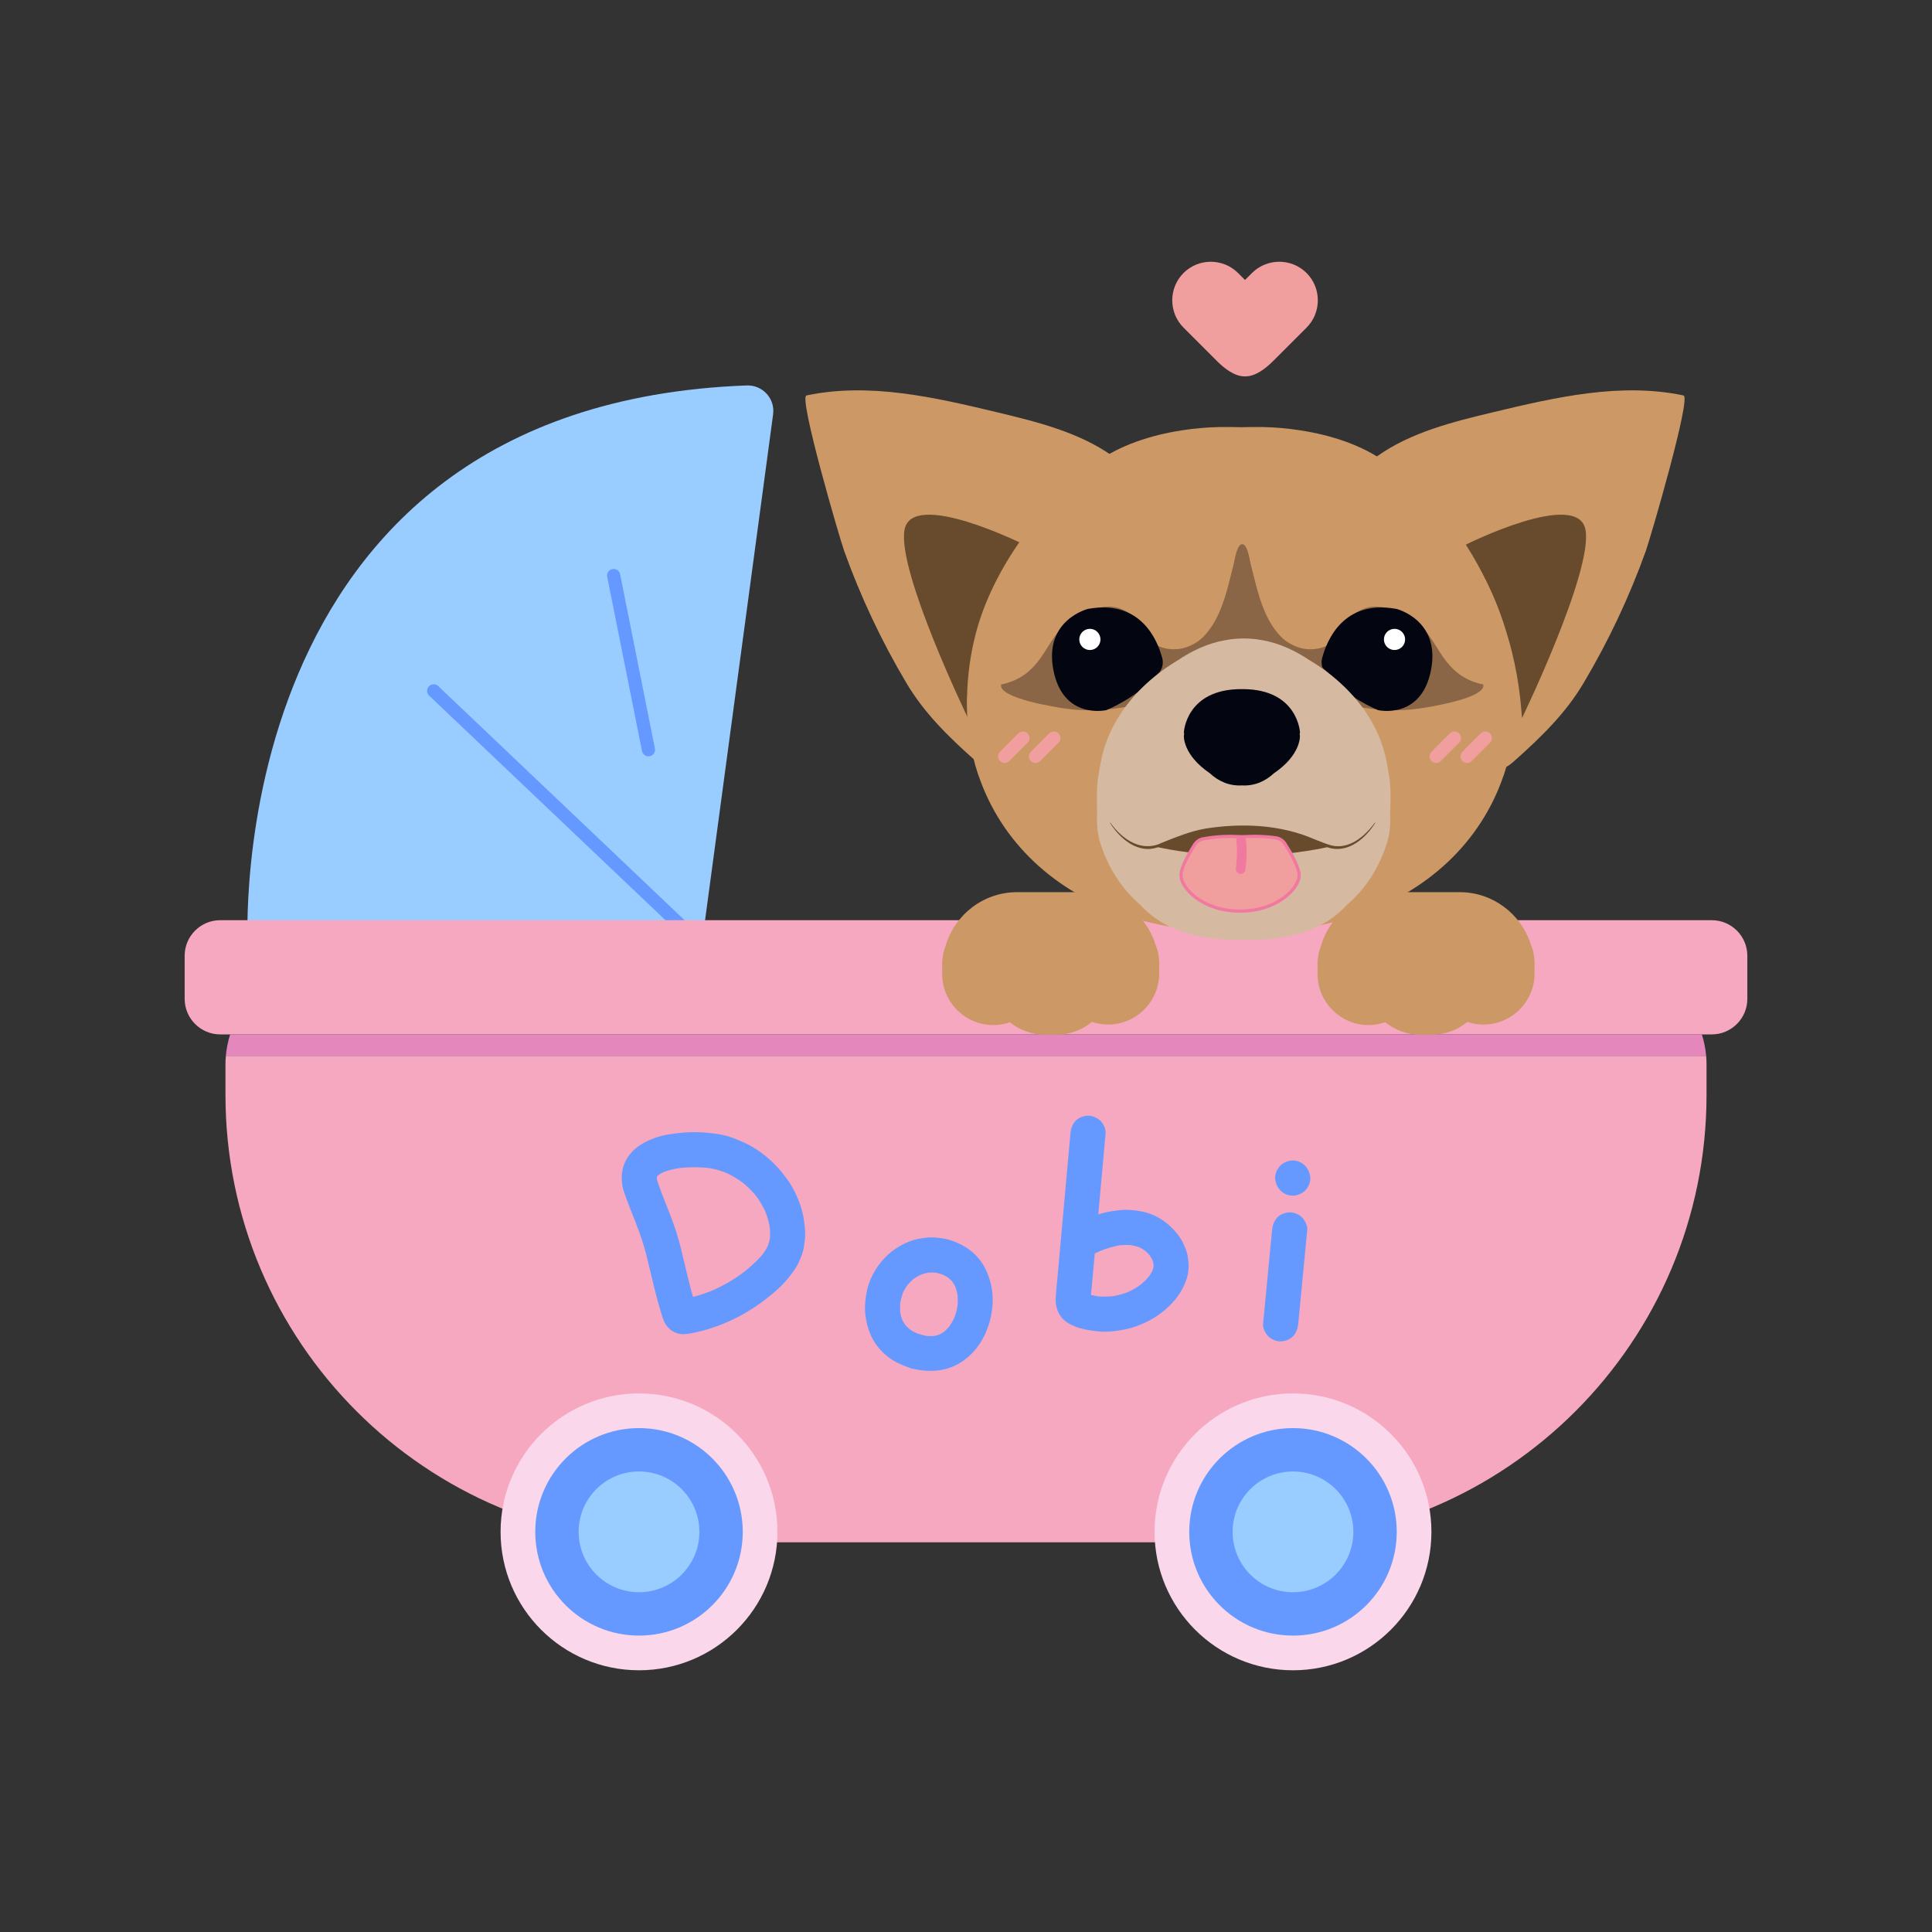 <?xml version="1.0" encoding="UTF-8"?>
<svg id="_레이어_1" data-name="레이어 1" xmlns="http://www.w3.org/2000/svg" viewBox="0 0 600 600">
  <rect x="0" y="0" width="600" height="600" fill="#333333" stroke="none"/>
  <defs>
    <style>
      .cls-1 {
        fill: #030610;
      }

      .cls-2 {
        fill: #69f;
      }

      .cls-3, .cls-4, .cls-5 {
        fill: #f19e9f;
      }

      .cls-6 {
        fill: #f6a8c0;
      }

      .cls-7 {
        fill: #fbd7eb;
      }

      .cls-8 {
        fill: #e487bd;
      }

      .cls-9 {
        fill: #fff;
      }

      .cls-10 {
        fill: #f1799f;
      }

      .cls-11 {
        fill: #684b2c;
      }

      .cls-12 {
        fill: #c96;
      }

      .cls-13 {
        fill: #d6b9a1;
      }

      .cls-14 {
        fill: #8a6546;
      }

      .cls-15 {
        fill: #9cf;
      }

      .cls-4 {
        stroke: #f19e9f;
      }

      .cls-4, .cls-16 {
        stroke-linecap: round;
        stroke-linejoin: round;
        stroke-width: 4.09px;
      }

      .cls-16 {
        fill: none;
        stroke: #69f;
      }

      .cls-5 {
        stroke: #f1799f;
        stroke-miterlimit: 10;
      }
    </style>
  </defs>
  <path class="cls-15" d="M240.1,128.64l-22.26,165.5H76.94s-9.81-168.26,154.94-174.44c4.92-.18,8.87,4.06,8.21,8.94Z"/>
  <line class="cls-16" x1="190.58" y1="178.74" x2="201.38" y2="232.84"/>
  <line class="cls-16" x1="134.69" y1="214.56" x2="211.6" y2="287.64"/>
  <path class="cls-6" d="M542.65,296.8v13.42c0,6.06-4.96,11.02-11.01,11.02H68.36c-6.05,0-11.01-4.96-11.01-11.02v-13.42c0-6.06,4.96-11.02,11.01-11.02h463.28c6.05,0,11.01,4.96,11.01,11.02Z"/>
  <path class="cls-8" d="M529.86,327.91H70.14c.2-2.3,.66-4.54,1.34-6.67h457.04c.68,2.13,1.14,4.37,1.34,6.67Z"/>
  <path class="cls-6" d="M529.98,330.67v9.34c0,76.75-62.22,138.97-138.97,138.97H208.99c-76.75,0-138.97-62.22-138.97-138.97v-9.34c0-.93,.04-1.85,.12-2.76h459.72c.08,.91,.12,1.83,.12,2.76Z"/>
  <g>
    <g>
      <circle class="cls-7" cx="198.45" cy="475.73" r="42.99"/>
      <circle class="cls-2" cx="198.45" cy="475.73" r="32.22"/>
      <circle class="cls-15" cx="198.45" cy="475.73" r="18.75"/>
    </g>
    <g>
      <circle class="cls-7" cx="401.55" cy="475.73" r="42.99"/>
      <circle class="cls-2" cx="401.55" cy="475.73" r="32.22"/>
      <circle class="cls-15" cx="401.55" cy="475.73" r="18.75"/>
    </g>
  </g>
  <g>
    <path class="cls-12" d="M522.83,122.81c-19.49-4.1-39.64,.55-59.01,5.18-12.62,3.02-25.68,6.25-36.16,13.72-1.23,.87-1.16,2.79,.13,3.58,5.88,3.6,9.2,10.81,11.68,17.5l2.74,8.51c5.65,15.22,10.36,21.53,13.66,37.43,2.02,9.78,1.98,38.6,14.16,27.82,9.11-8.06,16.34-15.31,21.76-24.42,7.73-13,14.21-26.75,19.32-40.99,1.4-3.9,14.23-47.78,11.73-48.31Z"/>
    <path class="cls-11" d="M455.23,169.14s34.9-17.45,37.17-4.55c2.28,12.9-19.72,58.42-19.72,58.42l-.29-3.36c-1.55-17.97-7.44-35.3-17.16-50.5h0Z"/>
    <path class="cls-12" d="M250.46,122.81c19.49-4.1,39.64,.55,59.01,5.18,12.62,3.02,25.68,6.25,36.16,13.72,1.23,.87,1.16,2.79-.13,3.58-5.88,3.6-9.2,10.81-11.68,17.5l-2.74,8.51c-5.65,15.22-10.36,21.53-13.66,37.43-2.02,9.78-1.98,38.6-14.16,27.82-9.11-8.06-16.34-15.31-21.76-24.42-7.73-13-14.21-26.75-19.32-40.99-1.4-3.9-14.23-47.78-11.73-48.31Z"/>
    <path class="cls-11" d="M318.06,169.14s-34.9-17.45-37.17-4.55c-2.28,12.9,19.72,58.42,19.72,58.42l.29-3.36c1.55-17.97,7.44-35.3,17.16-50.5h0Z"/>
    <path class="cls-12" d="M470.51,216.16c-.16-6.22-.97-12.67-2.69-19.34-5.19-20.07-20.45-40.77-37.26-53.1-7.45-5.47-17.1-8.57-26.55-10.04-.03,0-.05-.01-.08-.02-4.06-.63-8.09-.98-11.88-1.04-.02,0-.04,0-.05,0,0,0,0,0,0,0-2.19-.03-4.39,.02-6.58,.05-2.19-.03-4.39-.09-6.58-.05,0,0,0,0,0,0-.02,0-.04,0-.05,0-3.79,.06-7.82,.41-11.88,1.04-.03,0-.05,.01-.08,.02-9.45,1.47-19.1,4.57-26.55,10.04-16.82,12.33-32.07,33.02-37.26,53.1-1.73,6.67-2.53,13.11-2.69,19.34,0,.2-.04,.41-.05,.6-.16,8.45,1.04,16.43,3.49,23.79,.05,.16,.14,.31,.19,.47,6.99,20.4,23.39,35.99,45.93,43.43,9.99,3.3,22.51,5.19,35.5,5.45,0,0,0,0,0,0h.06s0,0,0,0c12.99-.26,25.51-2.15,35.5-5.45,22.54-7.44,38.94-23.03,45.93-43.43,.06-.16,.14-.31,.19-.47,2.46-7.36,3.65-15.34,3.49-23.79,0-.2-.04-.41-.05-.6Z"/>
    <g>
      <path class="cls-14" d="M454,209.93c-2.31-1.51-4.24-3.55-6.02-6.16-2.53-3.71-4.67-8.11-8.4-10.72-4.49-3.14-11.22-6.23-16.62-3.77-2.91,1.33-6.02,3.89-7.64,6.58-1.25,2.08-1.42,4.02-3.86,4.94-7.84,2.98-14.95-2.39-18.17-9.02-2.71-5.57-4.07-11.69-5.14-17.75-.94-5.32-2.74-7.32-4.37-1.3-3.42,12.65-4.56,24.18-17.68,30.46,0,0-9.65,6.75-14.22,14.07h51.76c2.41,1.29,10.27,.52,13.3,1.24,7.96,1.88,15.63,2.69,23.76,1.55,2.51-.35,20.94-3.18,19.94-7.48-2.55-.52-4.72-1.39-6.64-2.65Z"/>
      <g>
        <path class="cls-1" d="M433.62,189.08s13.8,3.38,10.8,18.97c-3,15.59-16.43,12.49-16.43,12.49,0,0-9.53-3.72-16.38-11.6-1.07-1.24-1.42-2.96-1.01-4.54,1.49-5.65,6.67-18.24,23.02-15.31Z"/>
        <circle class="cls-9" cx="433.08" cy="198.58" r="3.29"/>
      </g>
    </g>
    <g>
      <path class="cls-14" d="M317.55,209.93c2.31-1.51,4.24-3.55,6.02-6.16,2.53-3.71,4.67-8.11,8.4-10.72,4.49-3.14,11.22-6.23,16.62-3.77,2.91,1.33,6.02,3.89,7.64,6.58,1.25,2.08,1.42,4.02,3.86,4.94,7.84,2.98,14.95-2.39,18.17-9.02,2.71-5.57,4.07-11.69,5.14-17.75,.94-5.32,2.74-7.32,4.37-1.3,3.42,12.65,4.56,24.18,17.68,30.46,0,0,9.65,6.75,14.22,14.07h-51.76c-2.41,1.29-10.27,.52-13.3,1.24-7.96,1.88-15.63,2.69-23.76,1.55-2.51-.35-20.94-3.18-19.94-7.48,2.55-.52,4.72-1.39,6.64-2.65Z"/>
      <g>
        <path class="cls-1" d="M337.93,189.08s-13.8,3.38-10.8,18.97c3,15.59,16.43,12.49,16.43,12.49,0,0,9.53-3.72,16.38-11.6,1.07-1.24,1.42-2.96,1.01-4.54-1.49-5.65-6.67-18.24-23.02-15.31Z"/>
        <circle class="cls-9" cx="338.47" cy="198.58" r="3.29"/>
      </g>
    </g>
    <path class="cls-13" d="M431.83,249.94c.02-.8,.02-1.61,0-2.42,.05-2.28-.07-4.72-.59-7.43-.52-3.66-1.36-7.17-2.5-10.18-1.13-2.98-2.63-5.84-4.43-8.53-4.44-6.62-10.71-12.26-17.77-16.43-3.1-2.09-6.01-3.52-8.59-4.5-2.43-.92-4.99-1.56-7.59-1.9-.13-.02-.26-.03-.39-.05-.26-.03-.51-.06-.77-.08-.3-.03-.59-.05-.89-.07-.16-.01-.33-.02-.49-.03-.3-.02-.6-.03-.9-.03-.22,0-.44,0-.67,0-.22,0-.44,0-.67,0-.3,0-.6,.02-.9,.03-.16,0-.33,.02-.49,.03-.3,.02-.59,.04-.89,.07-.26,.02-.51,.05-.77,.08-.13,.02-.26,.03-.39,.05-2.6,.34-5.16,.99-7.59,1.9-2.58,.97-5.49,2.4-8.59,4.5-7.06,4.17-13.33,9.81-17.77,16.43-1.8,2.69-3.3,5.55-4.43,8.53-1.14,3.02-1.98,6.52-2.5,10.18-.52,2.7-.64,5.14-.59,7.42-.01,.81-.01,1.62,0,2.42-.01,.81,0,1.61,.05,2.37-.17,3.38,.08,6.51,.89,9.18,2.42,7.92,6.7,14.53,12.61,19.62,5.38,5.83,13.72,10.4,28.59,10.74,.04,0,.08,0,.13,0,.03,0,.05,0,.08,0,.11,0,.22,0,.33,0,.07,0,.14,0,.21,0,.04,0,.08,0,.13,0,.03,0,.05,0,.08,0,.86,.02,1.64-.05,2.45-.09,.81,.04,1.59,.11,2.45,.09,.03,0,.05,0,.08,0,.04,0,.08,0,.13,0,.07,0,.14,0,.21,0,.11,0,.21,.01,.33,0,.03,0,.05,0,.08,0,.04,0,.08,0,.13,0,14.88-.34,23.22-4.91,28.59-10.74,5.92-5.09,10.19-11.71,12.61-19.62,.81-2.67,1.06-5.8,.89-9.18,.06-.76,.07-1.56,.05-2.37Z"/>
    <path class="cls-1" d="M403.63,227.9c.02-.15,.09-.32,.09-.47,0,0-.64-13.42-17.85-13.42-.07,0-.11,.02-.18,.02-.07,0-.11-.02-.18-.02-17.21,0-17.85,13.42-17.85,13.42,0,.15,.07,.32,.09,.47-.07,.42-.09,.67-.09,.67,0,0-.36,5.85,8.04,11.55,2.63,2.45,5.96,4.01,9.98,3.8,4.02,.21,7.36-1.35,9.98-3.8,8.41-5.71,8.04-11.55,8.04-11.55,0,0-.02-.25-.09-.67Z"/>
    <path class="cls-11" d="M344.8,255.46c3.73,5.27,9.79,9.41,16.12,6.22,4.39-1.72,8.8-3.57,13.56-4.38,11.26-1.74,23.27-1.25,33.78,3.36,1.42,.55,3.77,1.53,5.19,1.89,5.52,1.36,10.41-2.8,13.54-7.09,0,0,.12,.07,.12,.07-2.87,4.63-8.02,9.21-13.85,7.9-5.4-1.49-10.58-4.07-16.15-4.9-7.39-1.07-15.03-1.07-22.42,0-3.71,.6-7.26,1.85-10.79,3.13-1.53,.53-3.78,1.41-5.36,1.76-3.78,.91-7.61-.92-10.29-3.52-1.37-1.29-2.57-2.77-3.56-4.38,0,0,.12-.07,.12-.07h0Z"/>
    <path class="cls-12" d="M475.3,292.96c-3.06-9.2-11.76-15.89-21.95-15.89h-20.92c-10.51,0-19.42,7.1-22.22,16.74-.66,1.74-1.04,3.61-1.04,5.57v3.1c0,8.73,7.14,15.87,15.87,15.87h0c1.81,0,3.54-.32,5.16-.88,2.99,2.41,6.77,3.86,10.88,3.86h3.59c4.18,0,8.02-1.49,11.03-3.97,1.58,.53,3.26,.83,5.01,.83,8.73,0,15.87-7.14,15.87-15.87v-3.1c0-2.22-.47-4.33-1.3-6.26Z"/>
    <path class="cls-12" d="M358.72,292.96c-3.06-9.2-11.76-15.89-21.95-15.89h-20.92c-10.51,0-19.42,7.1-22.22,16.74-.66,1.74-1.04,3.61-1.04,5.57v3.1c0,8.73,7.14,15.87,15.87,15.87h0c1.81,0,3.54-.32,5.16-.88,2.99,2.41,6.77,3.86,10.88,3.86h3.59c4.18,0,8.02-1.49,11.03-3.97,1.58,.53,3.26,.83,5.01,.83,8.73,0,15.87-7.14,15.87-15.87v-3.1c0-2.22-.47-4.33-1.3-6.26Z"/>
  </g>
  <path class="cls-3" d="M400.38,96.36h0m-3.1-15.07c-3.07,0-6.14,1.17-8.47,3.5l-2.16,2.16-2.16-2.16c-2.33-2.33-5.4-3.5-8.47-3.5s-6.14,1.17-8.47,3.5c-4.66,4.66-4.66,12.29,0,16.95l10.4,10.4c2.36,2.36,5.48,4.75,8.59,4.75,.04,0,.08,0,.12,0,.04,0,.08,0,.12,0,3.11,0,6.23-2.39,8.59-4.75l10.4-10.4c4.66-4.66,4.66-12.29,0-16.95-2.33-2.33-5.4-3.5-8.47-3.5h0Z"/>
  <g>
    <g>
      <path class="cls-2" d="M283.27,425c4.99,1.28,10.43,1.01,14.9-1.75,3.01-1.86,5.51-4.6,7.16-7.72,1.75-3.31,2.71-6.88,2.94-10.61s-.55-7.2-2.05-10.5-4.26-6.07-7.44-7.74c-1.89-1-3.95-1.78-6.07-2.09-1.25-.18-2.49-.35-3.75-.31s-2.49,.21-3.71,.45c-2,.39-3.98,1.2-5.74,2.2s-3.43,2.3-4.81,3.77c-2.9,3.07-5.01,7.02-5.67,11.21-.34,2.16-.56,4.28-.28,6.45,.32,2.55,.9,4.78,2.07,7.1,1.79,3.58,5.08,6.59,8.74,8.18,1.22,.53,2.44,1.03,3.73,1.38,1.37,.37,2.97,.17,4.2-.55,1.13-.66,2.21-1.96,2.51-3.26,.32-1.4,.25-2.96-.55-4.2s-1.86-2.13-3.26-2.51c-.8-.21-1.58-.48-2.34-.79l1.3,.55c-1.16-.5-2.24-1.12-3.24-1.88l1.1,.85c-.85-.67-1.62-1.42-2.29-2.27l.85,1.1c-.68-.88-1.24-1.84-1.68-2.86l.55,1.3c-.48-1.15-.8-2.35-.97-3.59l.19,1.45c-.19-1.49-.18-2.99,.01-4.48l-.19,1.45c.21-1.53,.58-3.02,1.18-4.45l-.55,1.3c.55-1.31,1.27-2.53,2.13-3.65l-.85,1.1c.85-1.09,1.83-2.07,2.92-2.92l-1.1,.85c1.04-.79,2.17-1.46,3.37-1.97l-1.3,.55c1.2-.5,2.45-.85,3.75-1.03l-1.45,.19c1.21-.15,2.42-.16,3.63,0l-1.45-.19c1.26,.17,2.49,.51,3.67,1l-1.3-.55c1.11,.48,2.18,1.06,3.14,1.81l-1.1-.85c.75,.59,1.42,1.27,2.01,2.02l-.85-1.1c.68,.89,1.23,1.85,1.67,2.88l-.55-1.3c.52,1.25,.85,2.57,1.04,3.91l-.19-1.45c.21,1.61,.19,3.23-.02,4.84l.19-1.45c-.24,1.76-.7,3.47-1.39,5.11l.55-1.3c-.58,1.35-1.31,2.63-2.21,3.81l.85-1.1c-.75,.96-1.6,1.83-2.55,2.59l1.1-.85c-.85,.66-1.78,1.21-2.77,1.63l1.3-.55c-.98,.41-1.99,.67-3.04,.82l1.45-.19c-1.24,.15-2.47,.13-3.7-.03l1.45,.19c-.77-.11-1.53-.26-2.28-.45-1.39-.36-2.96-.18-4.2,.55-1.13,.66-2.21,1.96-2.51,3.26-.32,1.4-.25,2.96,.55,4.2s1.86,2.15,3.26,2.51Z"/>
      <path class="cls-2" d="M332.44,351.92c-.88,9.74-1.75,19.48-2.63,29.22-.44,4.85-.87,9.7-1.31,14.55-.22,2.4-.49,4.81-.64,7.21-.12,1.8,.22,3.68,1.13,5.26,1.13,1.96,2.95,3.03,4.97,3.83s4.39,1.19,6.65,1.44c1.83,.2,3.69,.18,5.51-.05,2.24-.28,4.42-.66,6.55-1.42s4.19-1.69,6.08-2.91,3.69-2.66,5.22-4.31c1.92-2.08,3.35-4.33,4.35-6.97s.96-5.27,.48-7.9c-.23-1.25-.74-2.41-1.25-3.57-.36-.82-.82-1.59-1.35-2.32-1.58-2.15-3.36-3.92-5.63-5.36-1.9-1.2-4.1-2.07-6.32-2.45-1.48-.26-2.99-.45-4.49-.45s-2.94,.2-4.4,.41c-2.17,.32-4.28,.93-6.32,1.74-1.37,.54-2.73,1.12-4.05,1.77-1.18,.57-2.17,2.04-2.51,3.26-.36,1.31-.2,3.05,.55,4.2s1.87,2.19,3.26,2.51c1.49,.34,2.83,.12,4.2-.55,.67-.32,1.34-.63,2.02-.92l-1.3,.55c2.33-.97,4.75-1.71,7.26-2.06l-1.45,.19c1.67-.22,3.34-.25,5.02-.04l-1.45-.19c1.28,.17,2.54,.48,3.74,.96l-1.3-.55c1.13,.48,2.19,1.1,3.16,1.85l-1.1-.85c.91,.72,1.73,1.54,2.44,2.46l-.85-1.1c.61,.82,1.13,1.69,1.53,2.63l-.55-1.3c.33,.82,.57,1.66,.7,2.54l-.19-1.45c.1,.83,.1,1.65,0,2.47l.19-1.45c-.13,.85-.37,1.67-.7,2.47l.55-1.3c-.46,1.06-1.05,2.03-1.75,2.94l.85-1.1c-1.07,1.38-2.33,2.6-3.71,3.67l1.1-.85c-1.54,1.18-3.22,2.15-5.01,2.91l1.3-.55c-1.97,.82-4.02,1.39-6.13,1.68l1.45-.19c-2.05,.27-4.12,.28-6.17,.02l1.45,.19c-1.61-.22-3.22-.59-4.73-1.18l1.3,.55c-.36-.15-.69-.32-1.01-.55l1.1,.85c-.2-.16-.38-.33-.54-.53l.85,1.1c-.11-.17-.2-.32-.29-.5l.55,1.3c-.12-.31-.19-.61-.24-.94l.19,1.45c-.15-1.57,.16-3.22,.3-4.79l.46-5.1,.93-10.32c.61-6.8,1.22-13.6,1.84-20.39,.35-3.9,.7-7.79,1.05-11.69,.12-1.32-.69-2.95-1.6-3.86s-2.5-1.66-3.86-1.6-2.88,.53-3.86,1.6-1.46,2.34-1.6,3.86h0Z"/>
      <path class="cls-2" d="M403.18,411.12c.93-9.72,1.86-19.43,2.8-29.15,.13-1.31-.7-2.96-1.6-3.86-.95-.95-2.5-1.66-3.86-1.6s-2.88,.53-3.86,1.6-1.45,2.34-1.6,3.86c-.93,9.72-1.86,19.43-2.8,29.15-.13,1.31,.7,2.96,1.6,3.86,.95,.95,2.5,1.66,3.86,1.6s2.88-.53,3.86-1.6,1.45-2.34,1.6-3.86h0Z"/>
      <path class="cls-2" d="M222.9,363.34c1.05,.3,2.08,.67,3.09,1.08l-1.3-.55c2.3,.97,4.45,2.23,6.43,3.75l-1.1-.85c1.97,1.52,3.74,3.28,5.27,5.24l-.85-1.1c1.44,1.87,2.64,3.9,3.56,6.07l-.55-1.3c.84,2.01,1.43,4.11,1.72,6.27l-.19-1.45c.21,1.65,.24,3.31,.02,4.96l.19-1.45c-.17,1.18-.47,2.32-.92,3.42l.55-1.3c-.58,1.36-1.35,2.6-2.24,3.77l.85-1.1c-1.96,2.52-4.38,4.69-6.89,6.64l1.1-.85c-3.38,2.61-7.09,4.78-11.02,6.45l1.3-.55c-3.41,1.44-6.99,2.53-10.65,3.15l1.45-.19c-.19,.02-.36,.04-.55,.03l1.45,.19c-.12-.01-.24-.04-.35-.09l1.3,.55-.14-.08,1.1,.85c-.09-.06-.16-.13-.23-.21l.85,1.1c-.1-.14-.17-.27-.25-.42l.55,1.3c-.55-1.33-.9-2.77-1.3-4.15s-.79-2.87-1.15-4.31c-.74-2.92-1.42-5.86-2.12-8.79s-1.42-5.65-2.38-8.4-2.04-5.46-3.11-8.17c-.58-1.47-1.15-2.95-1.69-4.44-.35-.98-.7-1.95-.85-2.98l.19,1.45c-.09-.66-.1-1.31-.02-1.97l-.19,1.45c.08-.53,.21-1.05,.42-1.54l-.55,1.3c.22-.51,.5-.98,.83-1.42l-.85,1.1c.41-.52,.89-.98,1.42-1.4l-1.1,.85c.83-.63,1.75-1.13,2.71-1.54l-1.3,.55c1.97-.83,4.08-1.3,6.19-1.59l-1.45,.19c3.61-.48,7.31-.48,10.91,0l-1.45-.19c1.11,.15,2.21,.35,3.28,.65,1.36,.38,2.99,.16,4.2-.55,1.13-.66,2.21-1.96,2.51-3.26,.66-2.9-.87-5.88-3.81-6.71-1.82-.51-3.72-.75-5.58-.95-1.72-.19-3.45-.27-5.18-.25-2.29,.03-4.56,.27-6.82,.61-1.74,.26-3.48,.66-5.13,1.29-2.32,.89-4.34,1.93-6.2,3.61-1.62,1.46-2.9,3.55-3.43,5.67-.6,2.42-.45,5.03,.34,7.39,1.09,3.25,2.44,6.42,3.67,9.62s2.36,6.39,3.2,9.7,1.65,6.88,2.5,10.31c.43,1.76,.89,3.51,1.38,5.25,.23,.81,.47,1.62,.71,2.43,.36,1.16,.69,2.49,1.3,3.52,.93,1.56,2.36,2.75,4.15,3.17,1.64,.38,3.24,.04,4.86-.29,1.48-.3,2.95-.68,4.4-1.12,6.43-1.96,12.41-5.08,17.73-9.19,2.59-2,5.13-4.17,7.18-6.74,1.21-1.51,2.38-3.05,3.19-4.82,.48-1.05,.94-2.13,1.25-3.24,.34-1.23,.5-2.51,.64-3.77,.23-2.08,0-4.13-.3-6.19-.21-1.42-.54-2.82-.99-4.19-.98-2.95-2.35-5.83-4.16-8.36-3.56-4.99-8.31-9.22-13.97-11.68-1.55-.67-3.1-1.31-4.72-1.78-1.35-.39-2.99-.16-4.2,.55-1.13,.66-2.21,1.96-2.51,3.26-.66,2.91,.87,5.88,3.81,6.71Z"/>
    </g>
    <path class="cls-2" d="M401.47,371.32c1.4,0,2.87-.61,3.86-1.6s1.66-2.5,1.6-3.86c-.13-2.96-2.4-5.46-5.46-5.46-1.4,0-2.87,.61-3.86,1.6s-1.66,2.5-1.6,3.86c.13,2.96,2.4,5.46,5.46,5.46h0Z"/>
  </g>
  <g>
    <line class="cls-4" x1="312.01" y1="234.9" x2="317.68" y2="229.22"/>
    <line class="cls-4" x1="321.6" y1="234.9" x2="327.28" y2="229.22"/>
    <line class="cls-4" x1="446.01" y1="234.9" x2="451.69" y2="229.22"/>
    <line class="cls-4" x1="455.61" y1="234.9" x2="461.28" y2="229.22"/>
  </g>
  <path class="cls-11" d="M388.85,265.87c14.04-.54,23.42-2.79,23.42-2.79-11.7-6.45-22.88-5.94-26.36-5.58-3.48-.36-14.66-.87-26.36,5.58,0,0,9.38,2.25,23.42,2.79l-.03,.11c1.01,0,2-.01,2.97-.03,.97,.02,1.96,.03,2.97,.03l-.03-.11Z"/>
  <path class="cls-5" d="M403.44,271.53c.33,4.2-6.85,11.48-18.33,11.43-11.48,.05-18.66-7.23-18.33-11.43,.1-1.22,.71-2.82,1.54-4.51,.77-1.57,1.73-3.21,2.64-4.65,.62-.99,1.63-1.68,2.78-1.88,4.41-.79,8.11-.82,10.47-.69,1.1,.06,2.2,.06,3.3,0,2.02-.11,5.04-.12,8.66,.39,1.21,.17,2.27,.87,2.92,1.89,.99,1.57,2.07,3.4,2.91,5.13,.78,1.62,1.35,3.15,1.44,4.32Z"/>
  <path class="cls-10" d="M383.95,261.09c.36,2.95,.18,5.87-.14,8.81-.08,.78,.75,1.53,1.5,1.5,.88-.04,1.41-.66,1.5-1.5,.31-2.94,.5-5.87,.14-8.81-.09-.78-.62-1.54-1.5-1.5-.73,.03-1.6,.67-1.5,1.5h0Z"/>
</svg>